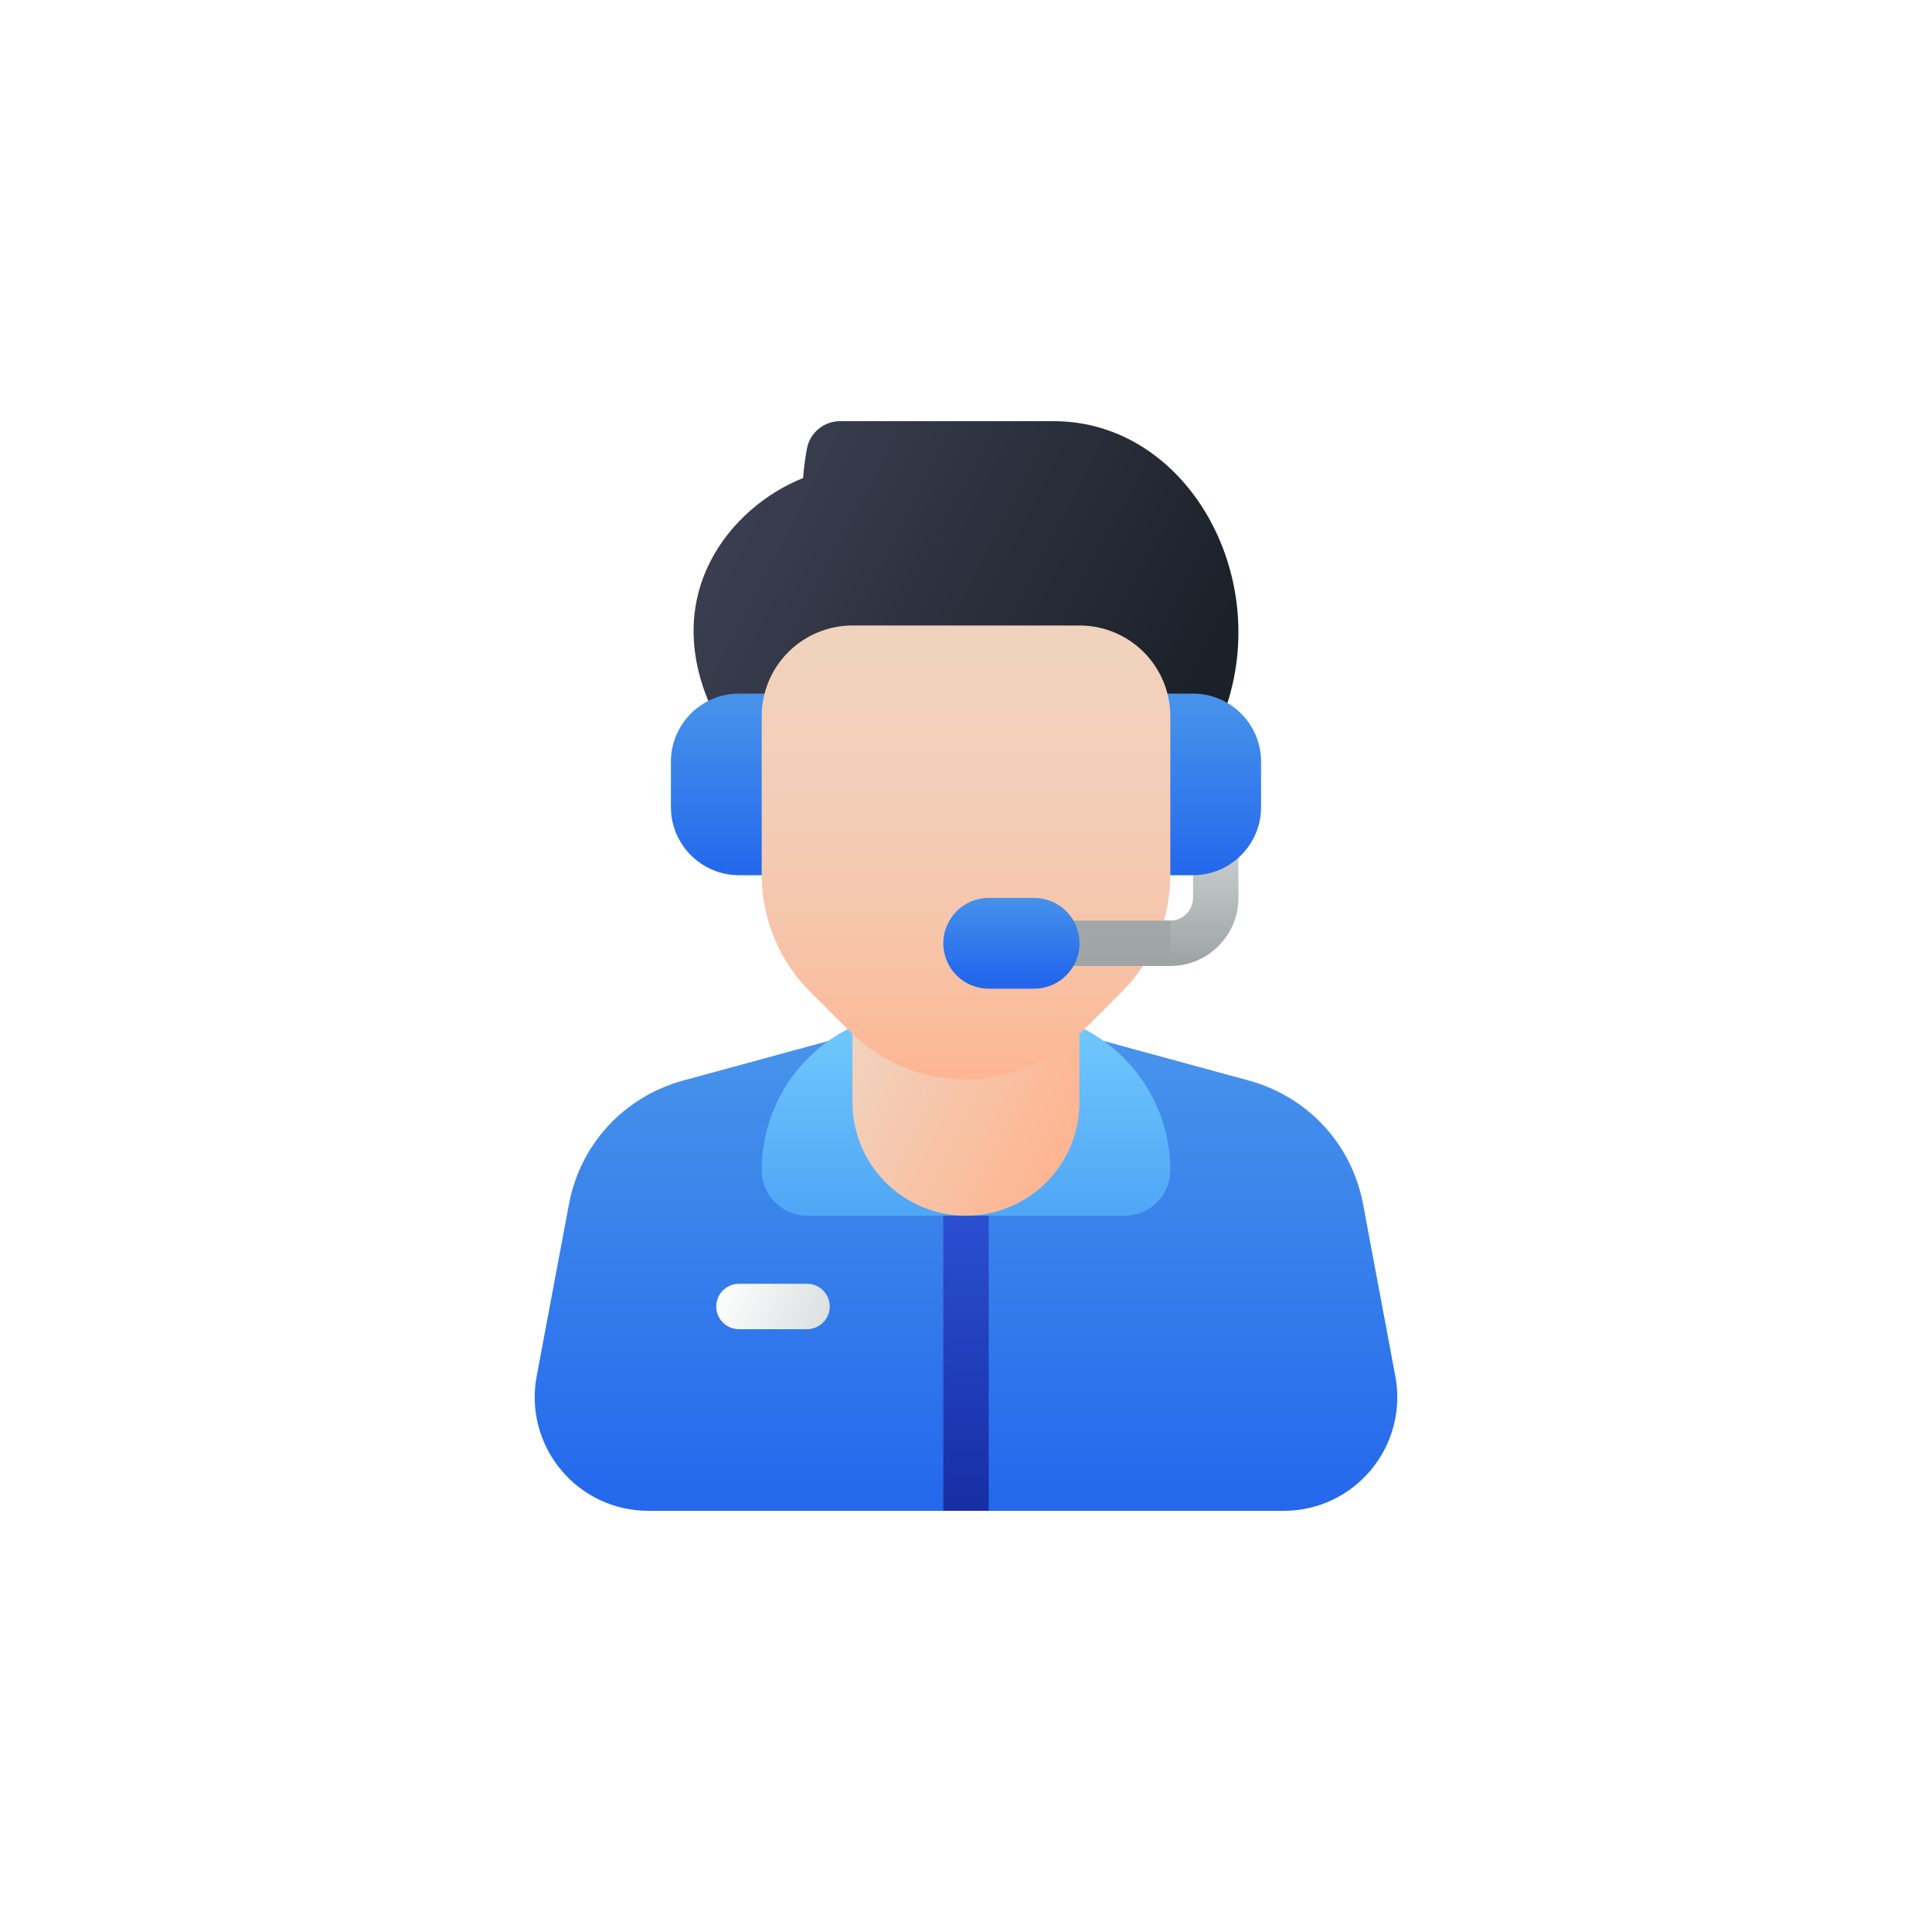 <svg width="500" height="500" viewBox="0 0 500 500" fill="none" xmlns="http://www.w3.org/2000/svg">
<rect width="500" height="500" fill="white"/>
<path d="M184.124 183.272C170.617 153.562 189.182 131.149 207.829 123.723V123.77C208.058 120.891 208.434 118.3 208.828 116.121C209.203 114.113 210.271 112.301 211.845 111C213.418 109.699 215.399 108.991 217.441 109H272.707C307.093 109 329.659 149.103 316.887 184.212L308.157 208.223H195.468L184.129 183.278L184.124 183.272Z" fill="url(#paint0_linear_153_184725)"/>
<path d="M332.25 390.995H167.75C163.438 390.999 159.179 390.05 155.277 388.216C151.375 386.382 147.926 383.708 145.178 380.385C142.411 377.065 140.413 373.175 139.325 368.993C138.237 364.81 138.087 360.439 138.886 356.192L147.235 311.712C150.119 296.155 161.464 283.859 176.827 279.635L217.558 268.537C238.801 262.75 261.205 262.75 282.448 268.537L323.167 279.635H323.179C338.542 283.859 349.887 296.155 352.777 311.724L361.114 356.186C361.913 360.434 361.764 364.805 360.678 368.989C359.591 373.172 357.593 377.064 354.828 380.385C352.08 383.708 348.631 386.382 344.729 388.216C340.827 390.05 336.562 390.999 332.25 390.995Z" fill="url(#paint1_linear_153_184725)"/>
<path d="M244.131 296.996H255.881V390.996H244.131V296.996Z" fill="url(#paint2_linear_153_184725)"/>
<path d="M208.863 343.995H191.238C189.679 343.995 188.185 343.376 187.083 342.274C185.982 341.173 185.363 339.678 185.363 338.12C185.363 336.562 185.982 335.068 187.083 333.966C188.185 332.864 189.679 332.245 191.238 332.245H208.863C210.421 332.245 211.915 332.864 213.017 333.966C214.119 335.068 214.738 336.562 214.738 338.12C214.738 339.678 214.119 341.173 213.017 342.274C211.915 343.376 210.421 343.995 208.863 343.995Z" fill="url(#paint3_linear_153_184725)"/>
<path d="M238.25 261.746H261.75C267.151 261.746 272.499 262.809 277.488 264.876C282.478 266.943 287.011 269.972 290.83 273.791C294.649 277.61 297.678 282.143 299.745 287.133C301.812 292.122 302.875 297.47 302.875 302.871C302.875 305.987 301.637 308.976 299.434 311.179C297.23 313.383 294.242 314.621 291.125 314.621H208.875C205.759 314.621 202.77 313.383 200.567 311.179C198.363 308.976 197.125 305.987 197.125 302.871C197.125 291.964 201.458 281.503 209.17 273.791C216.883 266.078 227.343 261.746 238.25 261.746Z" fill="url(#paint4_linear_153_184725)"/>
<path d="M220.613 250.236V285.251C220.613 293.042 223.707 300.513 229.216 306.022C234.725 311.531 242.197 314.626 249.988 314.626C257.778 314.626 265.25 311.531 270.759 306.022C276.268 300.513 279.363 293.042 279.363 285.251V250.236H220.613Z" fill="url(#paint5_linear_153_184725)"/>
<path d="M302.881 249.995H273.5C271.942 249.995 270.448 249.376 269.346 248.274C268.244 247.173 267.625 245.678 267.625 244.12C267.625 242.562 268.244 241.068 269.346 239.966C270.448 238.864 271.942 238.245 273.5 238.245H302.881C306.124 238.245 308.756 235.607 308.756 232.37V214.745C308.756 213.187 309.375 211.693 310.477 210.591C311.579 209.489 313.073 208.87 314.631 208.87C316.189 208.87 317.684 209.489 318.785 210.591C319.887 211.693 320.506 213.187 320.506 214.745V232.37C320.506 242.087 312.598 249.995 302.881 249.995Z" fill="url(#paint6_linear_153_184725)"/>
<path d="M308.738 226.5H296.988C295.429 226.5 293.935 225.881 292.833 224.779C291.732 223.677 291.113 222.183 291.113 220.625V185.375C291.113 183.817 291.732 182.323 292.833 181.221C293.935 180.119 295.429 179.5 296.988 179.5H308.738C318.455 179.5 326.363 187.408 326.363 197.125V208.875C326.363 218.592 318.455 226.5 308.738 226.5Z" fill="url(#paint7_linear_153_184725)"/>
<path d="M173.631 208.875V197.125C173.631 187.408 181.539 179.5 191.256 179.5H203.006C204.564 179.5 206.058 180.119 207.16 181.221C208.262 182.323 208.881 183.817 208.881 185.375V220.625C208.881 222.183 208.262 223.677 207.16 224.779C206.058 225.881 204.564 226.5 203.006 226.5H191.256C181.539 226.5 173.631 218.592 173.631 208.875Z" fill="url(#paint8_linear_153_184725)"/>
<path d="M197.125 226.5V185.375C197.125 179.142 199.601 173.165 204.008 168.758C208.415 164.351 214.392 161.875 220.625 161.875H279.375C285.608 161.875 291.585 164.351 295.992 168.758C300.399 173.165 302.875 179.142 302.875 185.375V226.5C302.875 232.087 301.775 237.62 299.637 242.782C297.499 247.944 294.365 252.635 290.414 256.586L280.092 266.908C276.141 270.859 271.45 273.993 266.288 276.132C261.126 278.27 255.593 279.371 250.006 279.371C244.418 279.371 238.886 278.27 233.723 276.132C228.561 273.993 223.871 270.859 219.92 266.908L209.598 256.586C205.647 252.635 202.513 247.944 200.375 242.782C198.237 237.62 197.137 232.087 197.137 226.5H197.125Z" fill="url(#paint9_linear_153_184725)"/>
<path d="M302.881 250.004H273.5C271.942 250.004 270.448 249.385 269.346 248.284C268.244 247.182 267.625 245.688 267.625 244.129C267.625 242.571 268.244 241.077 269.346 239.975C270.448 238.873 271.942 238.254 273.5 238.254H302.881V250.004Z" fill="url(#paint10_linear_153_184725)"/>
<path d="M267.631 232.375H255.881C249.392 232.375 244.131 237.636 244.131 244.125C244.131 250.614 249.392 255.875 255.881 255.875H267.631C274.12 255.875 279.381 250.614 279.381 244.125C279.381 237.636 274.12 232.375 267.631 232.375Z" fill="url(#paint11_linear_153_184725)"/>
<defs>
<linearGradient id="paint0_linear_153_184725" x1="177.702" y1="126.637" x2="302.311" y2="191.303" gradientUnits="userSpaceOnUse">
<stop stop-color="#3E4154"/>
<stop offset="1" stop-color="#1B2129"/>
</linearGradient>
<linearGradient id="paint1_linear_153_184725" x1="250" y1="270.84" x2="250" y2="392.611" gradientUnits="userSpaceOnUse">
<stop stop-color="#4793EB"/>
<stop offset="1" stop-color="#2367EC"/>
</linearGradient>
<linearGradient id="paint2_linear_153_184725" x1="250.006" y1="312.376" x2="250.006" y2="389.286" gradientUnits="userSpaceOnUse">
<stop stop-color="#2B50D2"/>
<stop offset="1" stop-color="#182EA5"/>
</linearGradient>
<linearGradient id="paint3_linear_153_184725" x1="185.615" y1="332.204" x2="213.568" y2="343.66" gradientUnits="userSpaceOnUse">
<stop stop-color="white"/>
<stop offset="1" stop-color="#DADFE0"/>
</linearGradient>
<linearGradient id="paint4_linear_153_184725" x1="250" y1="268.596" x2="250" y2="312.623" gradientUnits="userSpaceOnUse">
<stop stop-color="#6FC6FC"/>
<stop offset="1" stop-color="#50A7F6"/>
</linearGradient>
<linearGradient id="paint5_linear_153_184725" x1="224.461" y1="264.483" x2="278.346" y2="290.75" gradientUnits="userSpaceOnUse">
<stop stop-color="#F1D2BD"/>
<stop offset="1" stop-color="#FEB592"/>
</linearGradient>
<linearGradient id="paint6_linear_153_184725" x1="294.063" y1="222.118" x2="294.063" y2="248.644" gradientUnits="userSpaceOnUse">
<stop stop-color="#C6CBCC"/>
<stop offset="1" stop-color="#9FA5A6"/>
</linearGradient>
<linearGradient id="paint7_linear_153_184725" x1="308.738" y1="181.033" x2="308.738" y2="226.9" gradientUnits="userSpaceOnUse">
<stop stop-color="#4793EB"/>
<stop offset="1" stop-color="#2367EC"/>
</linearGradient>
<linearGradient id="paint8_linear_153_184725" x1="191.256" y1="181.033" x2="191.256" y2="226.9" gradientUnits="userSpaceOnUse">
<stop stop-color="#4793EB"/>
<stop offset="1" stop-color="#2367EC"/>
</linearGradient>
<linearGradient id="paint9_linear_153_184725" x1="250" y1="165.541" x2="250" y2="279.951" gradientUnits="userSpaceOnUse">
<stop stop-color="#F1D2BD"/>
<stop offset="0.314" stop-color="#F2CFB9"/>
<stop offset="0.608" stop-color="#F5C7AD"/>
<stop offset="0.894" stop-color="#FBBB9B"/>
<stop offset="1" stop-color="#FEB592"/>
</linearGradient>
<linearGradient id="paint10_linear_153_184725" x1="285.25" y1="109.004" x2="285.25" y2="248.653" gradientUnits="userSpaceOnUse">
<stop stop-color="#C6CBCC"/>
<stop offset="1" stop-color="#9FA5A6"/>
</linearGradient>
<linearGradient id="paint11_linear_153_184725" x1="261.756" y1="231.776" x2="261.756" y2="253.343" gradientUnits="userSpaceOnUse">
<stop stop-color="#4793EB"/>
<stop offset="1" stop-color="#2367EC"/>
</linearGradient>
</defs>
</svg>
